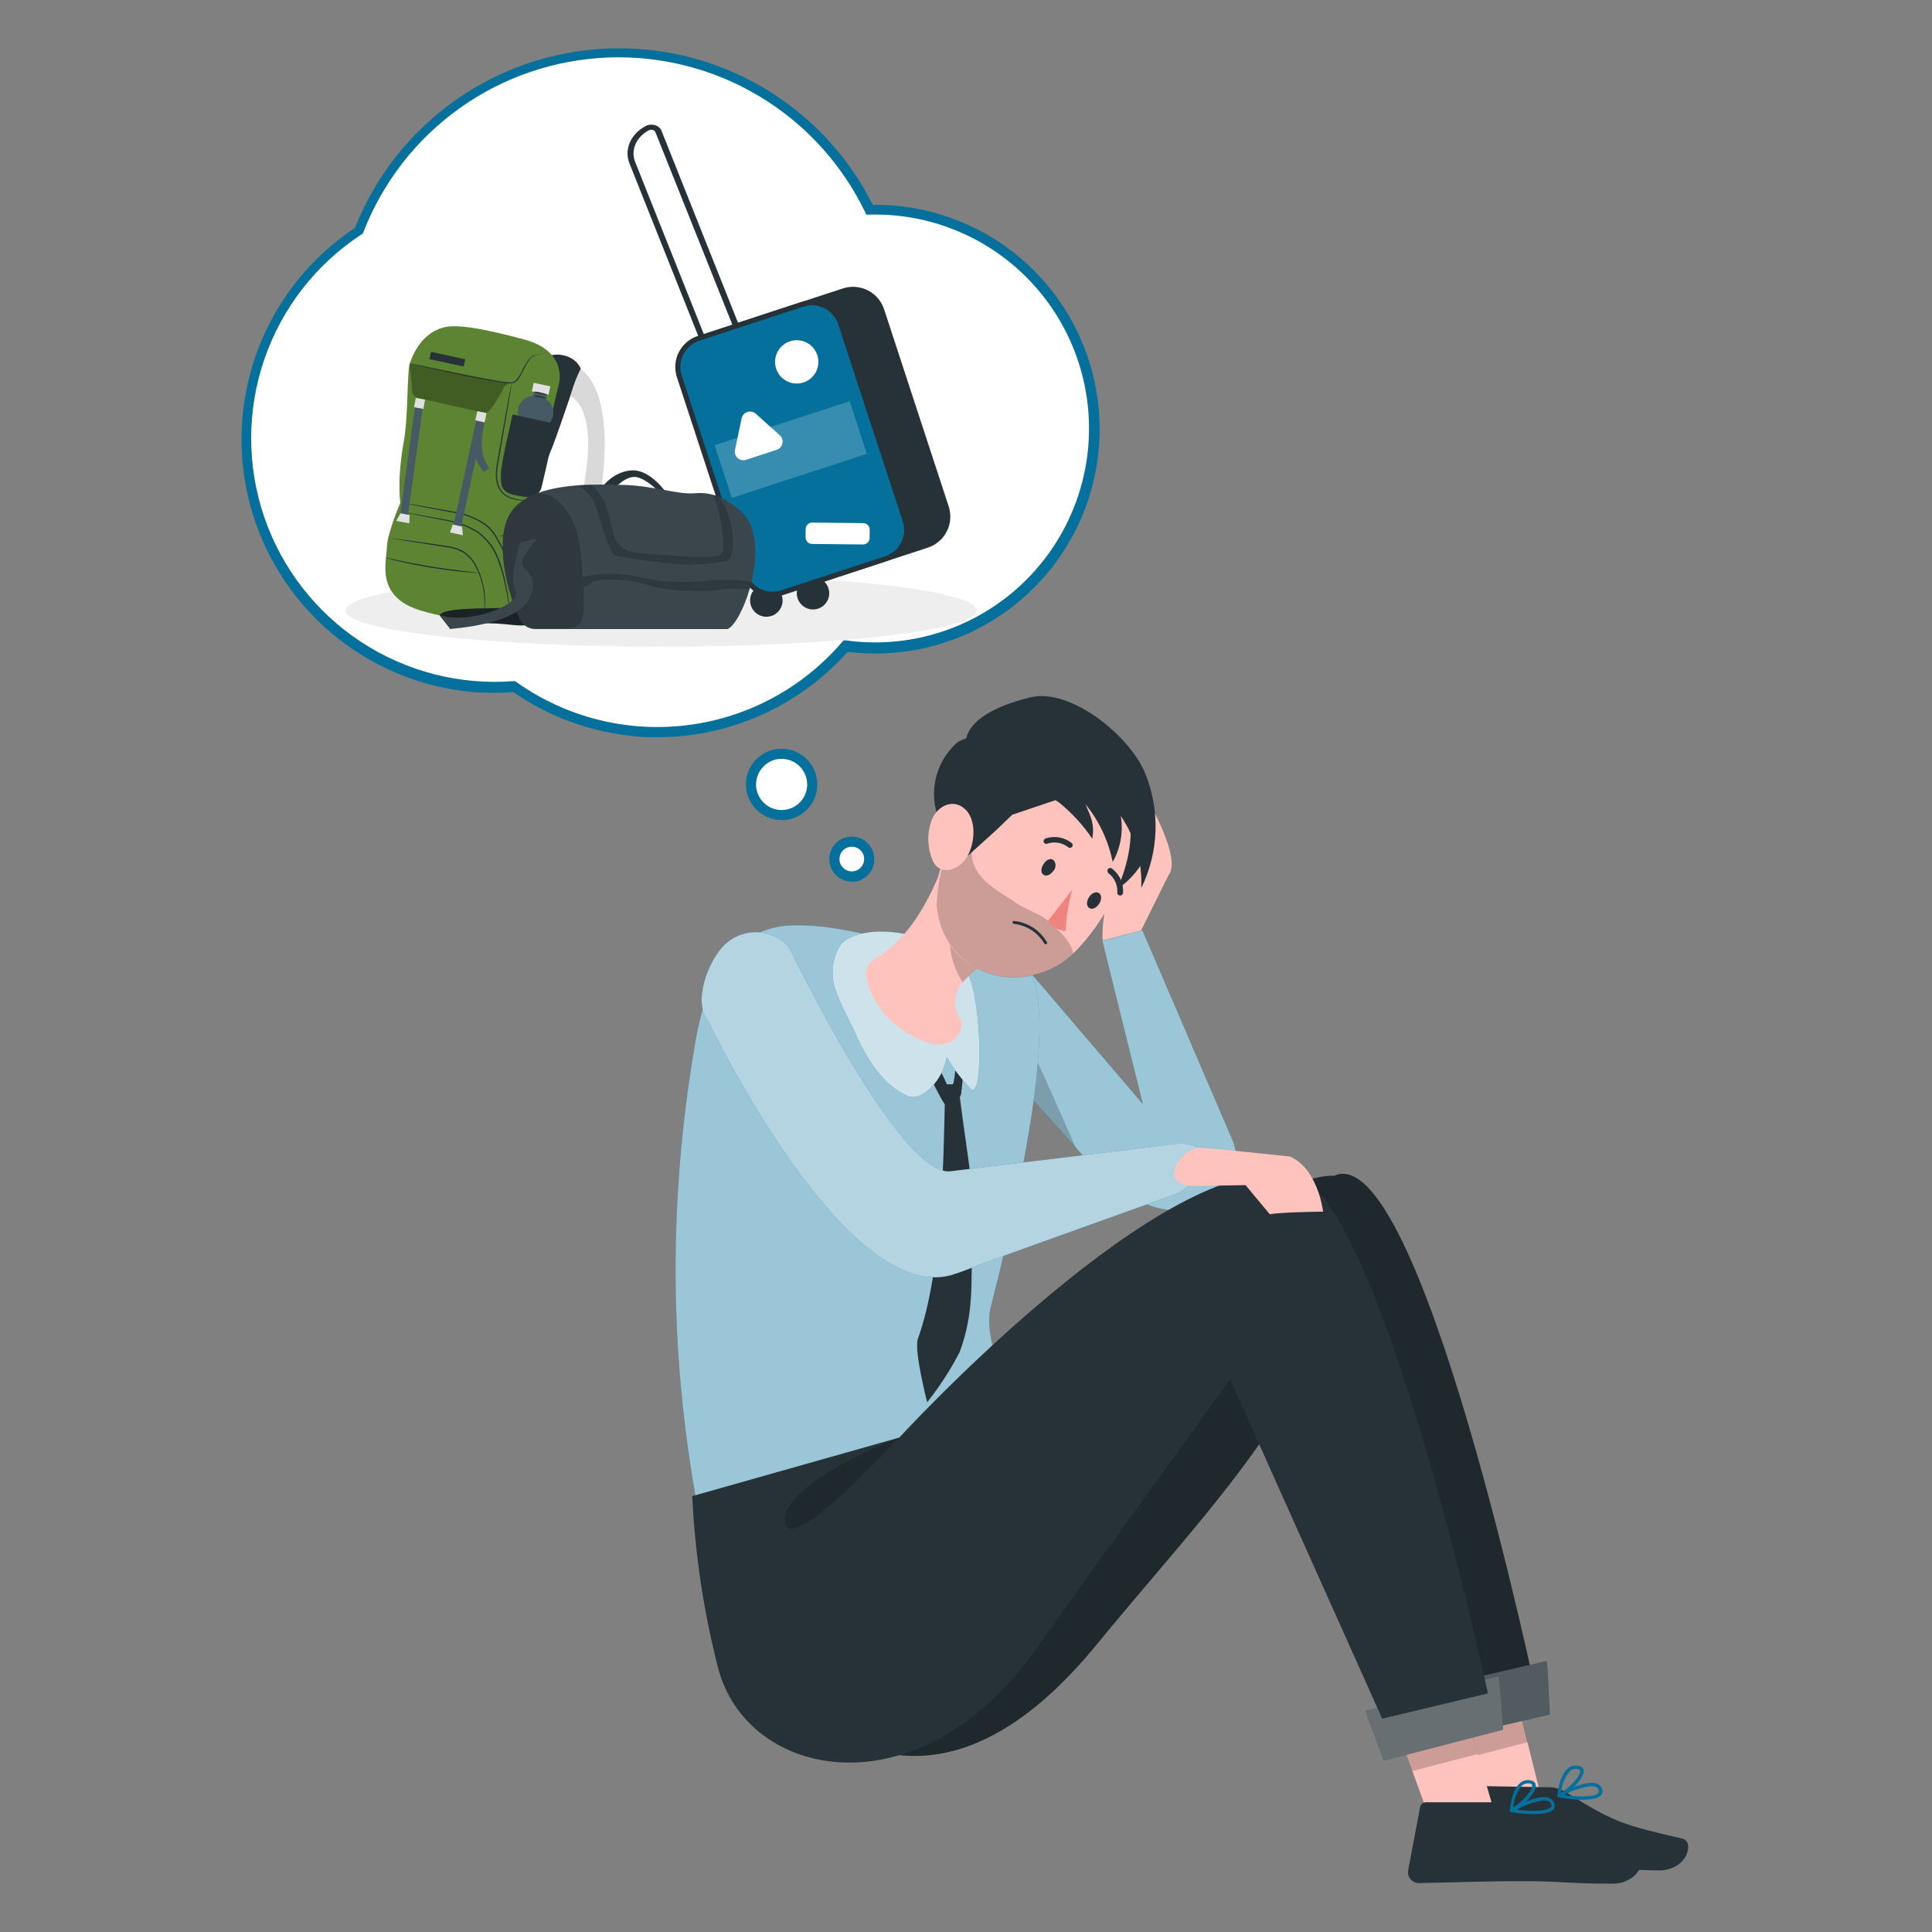 <svg width="200" height="200" viewBox="0 0 200 200" fill="none" xmlns="http://www.w3.org/2000/svg">
<rect x="0" y="0" width="200" height="200" fill="#808080" stroke="none"/>
<path d="M127.554 117.963C127.848 118.635 127.991 119.364 127.974 120.097C127.956 120.83 127.779 121.551 127.454 122.208C127.129 122.866 126.664 123.444 126.091 123.903C125.519 124.362 124.853 124.691 124.141 124.865C119 126.895 113.515 121.192 113.515 121.192L103.922 110.483C101.64 109.887 100.466 105.577 101.062 103.287C101.202 102.743 101.447 102.232 101.785 101.783C102.122 101.335 102.545 100.957 103.029 100.672C103.513 100.387 104.048 100.2 104.604 100.122C105.16 100.044 105.726 100.076 106.27 100.218L118.312 114.307L114.119 97.391L118.262 96.318L127.554 117.963Z" fill="#04709B"/>
<g opacity="0.6">
<path d="M127.554 117.963C127.848 118.635 127.991 119.364 127.974 120.097C127.956 120.83 127.779 121.551 127.454 122.208C127.129 122.866 126.664 123.444 126.091 123.903C125.519 124.362 124.853 124.691 124.141 124.865C119 126.895 113.515 121.192 113.515 121.192L103.922 110.483C101.64 109.887 100.466 105.577 101.062 103.287C101.202 102.743 101.447 102.232 101.785 101.783C102.122 101.335 102.545 100.957 103.029 100.672C103.513 100.387 104.048 100.2 104.604 100.122C105.16 100.044 105.726 100.076 106.27 100.218L118.312 114.307L114.119 97.391L118.262 96.318L127.554 117.963Z" fill="white"/>
</g>
<path d="M114.136 97.358C114.027 94.526 114.849 91.737 116.476 89.416L118.329 86.758L121.03 90.464L118.12 96.335L114.136 97.358Z" fill="#FFC3BD"/>
<path d="M117.642 88.309L116.946 85.458L119.235 83.588C119.235 83.588 122.17 88.854 121.03 90.498C118.698 93.836 117.642 88.309 117.642 88.309Z" fill="#FFC3BD"/>
<path opacity="0.2" d="M106.957 109.099C106.957 108.73 111.377 118.835 111.377 118.835L103.418 109.937L106.957 109.099Z" fill="black"/>
<path d="M104.525 99.547C104.525 99.547 112.601 95.991 102.58 135.239C101.699 138.669 104.4 142.451 103.754 146.67C101.968 158.167 83.971 167.51 75.978 167.375C71.701 167.308 75.14 163.182 73.345 163.182C73.219 158.511 66.695 138.183 72.028 107.614C73.085 101.568 75.777 96.016 81.924 95.798H82.092C86.579 95.656 90.529 97.157 94.47 97.584C97.868 97.973 101.23 98.629 104.525 99.547Z" fill="#04709B"/>
<path opacity="0.6" d="M104.525 99.547C104.525 99.547 112.601 95.991 102.58 135.239C101.699 138.669 104.4 142.451 103.754 146.67C101.968 158.167 83.971 167.51 75.978 167.375C71.701 167.308 75.14 163.182 73.345 163.182C73.219 158.511 66.695 138.183 72.028 107.614C73.085 101.568 75.777 96.016 81.924 95.798H82.092C86.579 95.656 90.529 97.157 94.47 97.584C97.868 97.973 101.23 98.629 104.525 99.547Z" fill="white"/>
<path d="M159.263 176.483L149.057 177.867L133.961 143.944C128.334 153.429 121.432 160.591 113.49 170.285C100.433 186.219 89.422 182.748 83.107 176.709C79.551 173.355 79.626 155.987 79.626 155.987L100.894 145.42C100.894 145.42 129.584 121.334 138.096 121.72C147.036 117.603 159.263 176.483 159.263 176.483Z" fill="#263238"/>
<g opacity="0.2">
<path d="M159.263 176.483L149.057 177.867L133.961 143.944C128.334 153.429 121.432 160.591 113.49 170.285C100.433 186.219 89.422 182.748 83.107 176.709C79.551 173.355 79.626 155.987 79.626 155.987L100.894 145.42C100.894 145.42 129.584 121.334 138.096 121.72C147.036 117.603 159.263 176.483 159.263 176.483Z" fill="black"/>
</g>
<path d="M156.89 175.435L156.898 175.468L159.607 186.295L153.619 188.19L151.598 182.043L150.138 177.573L150.13 177.565L156.89 175.435Z" fill="#FFC3BD"/>
<path d="M160.554 185.02L152.512 184.878C152.368 184.871 152.227 184.917 152.115 185.006C152.002 185.096 151.926 185.223 151.9 185.364L150.55 191.889C150.519 192.049 150.524 192.215 150.564 192.373C150.604 192.532 150.678 192.68 150.781 192.807C150.884 192.934 151.013 193.036 151.16 193.108C151.307 193.18 151.468 193.219 151.631 193.222C154.533 193.222 158.726 193.13 162.374 193.222C166.635 193.298 166.651 193.532 171.65 193.625C174.677 193.675 175.457 190.639 174.165 190.337C168.379 188.97 167.347 188.819 162.316 185.658C161.796 185.292 161.188 185.072 160.554 185.02Z" fill="#263238"/>
<path d="M163.615 186.312C164.563 186.312 165.477 186.211 165.771 185.792C165.85 185.681 165.893 185.547 165.893 185.41C165.893 185.273 165.85 185.14 165.771 185.029C165.644 184.822 165.443 184.671 165.209 184.609C163.976 184.257 161.426 185.674 161.326 185.733C161.294 185.75 161.268 185.778 161.253 185.811C161.238 185.845 161.234 185.882 161.242 185.918C161.248 185.953 161.265 185.986 161.291 186.011C161.316 186.037 161.349 186.054 161.384 186.06C162.119 186.208 162.866 186.292 163.615 186.312ZM164.764 184.903C164.877 184.903 164.99 184.917 165.1 184.945C165.242 184.982 165.365 185.072 165.443 185.196C165.569 185.414 165.527 185.523 165.485 185.582C165.15 186.052 163.288 186.027 161.913 185.809C162.79 185.325 163.753 185.017 164.747 184.903H164.764Z" fill="#04709B"/>
<path d="M161.393 186.06C161.415 186.068 161.438 186.068 161.46 186.06C162.341 185.674 164.077 184.115 163.926 183.276C163.926 183.083 163.749 182.84 163.271 182.781C163.1 182.759 162.926 182.772 162.76 182.819C162.595 182.867 162.44 182.948 162.307 183.058C161.385 183.813 161.217 185.792 161.217 185.876C161.211 185.906 161.215 185.937 161.227 185.965C161.239 185.994 161.259 186.018 161.284 186.035C161.316 186.056 161.355 186.065 161.393 186.06ZM163.137 183.108H163.238C163.557 183.15 163.573 183.268 163.582 183.309C163.674 183.813 162.5 185.045 161.603 185.574C161.668 184.743 161.994 183.953 162.533 183.318C162.703 183.177 162.917 183.102 163.137 183.108Z" fill="#04709B"/>
<path opacity="0.2" d="M156.889 175.443L156.898 175.468L158.164 180.341L151.598 182.043L150.138 177.573L156.889 175.443Z" fill="black"/>
<path d="M160.135 171.938C160.303 174.168 160.437 177.489 160.437 177.489L147.975 180.383L146.197 175.166L160.135 171.938Z" fill="#263238"/>
<path opacity="0.2" d="M160.135 171.938C160.303 174.168 160.437 177.489 160.437 177.489L147.975 180.383L146.197 175.166L160.135 171.938Z" fill="white"/>
<path d="M152.579 176.55L151.682 177.246L154.86 188.14L148.545 189.784L144.511 178.647L152.579 176.55Z" fill="#FFC3BD"/>
<path d="M155.665 186.572H147.623C147.478 186.569 147.336 186.619 147.224 186.711C147.112 186.803 147.036 186.932 147.011 187.075L145.769 193.616C145.741 193.777 145.749 193.942 145.791 194.1C145.833 194.257 145.909 194.404 146.014 194.529C146.118 194.654 146.249 194.755 146.396 194.825C146.544 194.895 146.705 194.932 146.868 194.933C149.77 194.891 153.954 194.732 157.602 194.74C161.871 194.74 161.888 194.983 166.886 195C169.914 195 170.652 191.947 169.402 191.645C163.599 190.371 162.559 190.228 157.485 187.15C156.944 186.792 156.314 186.592 155.665 186.572Z" fill="#263238"/>
<path d="M158.709 187.805C159.657 187.805 160.563 187.679 160.856 187.259C160.929 187.143 160.964 187.008 160.956 186.871C160.949 186.735 160.899 186.604 160.814 186.496C160.753 186.394 160.671 186.305 160.575 186.234C160.478 186.164 160.369 186.113 160.252 186.085C159.011 185.75 156.487 187.209 156.378 187.276C156.348 187.293 156.324 187.32 156.311 187.352C156.297 187.383 156.294 187.419 156.302 187.452C156.309 187.488 156.326 187.521 156.351 187.546C156.377 187.572 156.41 187.589 156.445 187.595C157.192 187.73 157.95 187.801 158.709 187.805ZM159.833 186.379C159.946 186.379 160.059 186.393 160.169 186.421C160.312 186.455 160.438 186.541 160.521 186.664C160.647 186.882 160.613 186.991 160.563 187.05C160.236 187.528 158.374 187.536 156.999 187.335C157.872 186.836 158.835 186.511 159.833 186.379Z" fill="#04709B"/>
<path d="M156.479 187.595H156.546C157.384 187.192 159.137 185.607 158.969 184.777C158.969 184.576 158.785 184.333 158.307 184.282C158.135 184.263 157.962 184.28 157.797 184.332C157.632 184.384 157.48 184.47 157.351 184.584C156.437 185.347 156.303 187.335 156.303 187.419C156.301 187.45 156.307 187.48 156.32 187.508C156.333 187.536 156.353 187.56 156.378 187.578C156.41 187.592 156.444 187.598 156.479 187.595ZM158.156 184.618H158.257C158.575 184.618 158.6 184.769 158.6 184.811C158.701 185.314 157.544 186.563 156.655 187.1C156.708 186.27 157.022 185.477 157.552 184.836C157.727 184.687 157.951 184.609 158.181 184.618H158.156Z" fill="#04709B"/>
<path opacity="0.2" d="M151.665 176.793L152.948 181.582L146.205 183.335L144.511 178.647L151.665 176.793Z" fill="black"/>
<path d="M155.153 173.514C155.388 175.737 155.598 179.058 155.598 179.058L143.236 182.27L141.333 177.104L155.153 173.514Z" fill="#263238"/>
<path opacity="0.3" d="M155.153 173.514C155.388 175.737 155.598 179.058 155.598 179.058L143.236 182.27L141.333 177.104L155.153 173.514Z" fill="white"/>
<path d="M97.808 114.173C97.665 119.884 97.573 131.474 95.023 138.585C94.588 139.793 95.98 145.16 95.98 145.16C97.264 143.549 98.388 141.816 99.334 139.986C100.911 135.793 100.45 132.438 100.659 129.788C101.112 124.027 100.282 120.865 99.359 113.586C99.133 114.013 98.177 114.474 97.808 114.173Z" fill="#263238"/>
<path d="M154.03 175.301L143.086 177.917L127.336 142.787C122.246 149.84 113.918 161.362 107.041 170.982C95.049 187.754 77.345 184.24 74.334 172.659C72.844 166.838 71.947 160.881 71.659 154.88L93.095 148.816C93.095 148.816 118.488 121.142 132.292 121.494C141.794 117.946 154.03 175.301 154.03 175.301Z" fill="#263238"/>
<path opacity="0.2" d="M93.07 148.816C93.07 148.816 81.497 161.48 81.253 157.471C81.01 153.463 93.07 148.816 93.07 148.816Z" fill="black"/>
<path d="M99.091 114.24C99.254 113.91 99.392 113.568 99.502 113.217C99.569 112.722 100.106 107.069 100.106 107.069C99.888 106.809 99.611 106.759 99.393 106.499C99.233 106.876 98.889 111.917 98.646 112.244C98.428 112.244 98.244 112.244 98.026 112.244C97.464 110.91 94.671 105.937 94.671 105.61C94.294 105.61 94.084 106.256 93.925 106.591C94.294 107.103 96.902 113.066 97.791 114.298C98.223 114.375 98.667 114.355 99.091 114.24Z" fill="#263238"/>
<path d="M86.931 97.937C86.249 99.084 86.022 100.446 86.293 101.752C86.52 103.052 87.971 105.719 88.524 106.927C89.204 108.453 90.923 112.126 93.925 113.451C95.334 114.072 97.556 112.009 98.009 109.418C98.717 110.663 99.591 111.806 100.609 112.814C101.884 113.267 101.573 102.49 99.93 100.344C96.315 95.681 88.432 95.605 86.931 97.937Z" fill="#04709B"/>
<path opacity="0.8" d="M86.931 97.937C86.249 99.084 86.022 100.446 86.293 101.752C86.52 103.052 87.971 105.719 88.524 106.927C89.204 108.453 90.923 112.126 93.925 113.451C95.334 114.072 97.556 112.009 98.009 109.418C98.717 110.663 99.591 111.806 100.609 112.814C101.884 113.267 101.573 102.49 99.93 100.344C96.315 95.681 88.432 95.605 86.931 97.937Z" fill="white"/>
<path d="M97.925 88.686L99.435 93.509L101.489 100.075C100.887 100.417 100.351 100.863 99.904 101.392C99.334 101.918 98.974 102.633 98.892 103.405C98.81 104.176 99.012 104.951 99.46 105.585C99.963 106.155 98.847 109.577 94.856 107.43C93.678 106.9 92.623 106.131 91.757 105.173C90.891 104.214 90.232 103.087 89.824 101.861C89.505 100.511 89.547 99.874 90.813 99.102C94.436 96.905 96.6 92.418 97.925 88.686Z" fill="#FFC3BD"/>
<path opacity="0.2" d="M101.011 98.465L99.904 93.886L99.661 94.171C99.325 94.603 99.022 95.06 98.755 95.538C97.858 97.174 98.512 100.058 99.67 101.677L99.938 101.392C100.366 100.899 100.86 100.467 101.406 100.109H101.515L101.011 98.465Z" fill="black"/>
<path d="M108.425 92.402C113.188 88.762 113.952 85.785 117.549 84.342C119.092 84.342 120.208 87.798 116.82 91.102C113.432 94.406 108.425 92.402 108.425 92.402Z" fill="#263238"/>
<path d="M111.26 98.54C110.698 99.107 110.06 99.592 109.364 99.983C104.802 102.591 98.521 100.754 97.162 95.136C97.064 94.71 96.988 94.278 96.936 93.844C96.55 90.204 98.386 87.244 101.02 82.355C101.684 81.072 102.661 79.977 103.86 79.171C105.06 78.366 106.443 77.876 107.882 77.747C109.321 77.619 110.769 77.855 112.092 78.435C113.416 79.014 114.572 79.918 115.453 81.063C119.378 86.238 115.31 94.49 111.26 98.54Z" fill="#FFC3BD"/>
<path opacity="0.2" d="M111.075 98.75C105.54 103.547 98.554 100.754 97.196 95.136C97.097 94.709 97.022 94.278 96.969 93.844C96.969 93.701 96.969 93.567 96.969 93.425C97.129 91.395 97.397 89.282 98.537 87.554C98.782 87.552 99.027 87.527 99.267 87.479C99.401 87.429 100.617 87.521 100.609 87.672C100.315 90.808 102.949 91.94 105.398 93.609C106.161 94.129 107.31 94.448 108.475 95.287C108.475 95.345 111.075 97.358 111.075 98.75Z" fill="black"/>
<path d="M98.009 87.001L100.156 88.619L103.108 85.953L104.785 84.342L111.176 82.187C111.176 82.187 105.532 77.155 103.695 75.981C103.058 75.562 99.779 76.283 99.049 76.904C98.066 77.785 97.348 78.922 96.976 80.189C96.604 81.456 96.593 82.801 96.944 84.074C97.198 85.084 97.555 86.064 98.009 87.001Z" fill="#263238"/>
<path d="M96.382 85.072C95.948 86.388 96.011 87.817 96.558 89.089C97.288 90.716 99.284 90.154 100.156 88.619C100.928 87.252 101.12 84.846 99.871 83.73C98.621 82.615 96.927 83.437 96.382 85.072Z" fill="#FFC3BD"/>
<path d="M108.031 89.441C107.737 89.861 107.721 90.372 108.031 90.565C108.341 90.758 108.727 90.565 109.046 90.162C109.189 90.007 109.269 89.804 109.269 89.592C109.269 89.381 109.189 89.177 109.046 89.022C108.761 88.821 108.316 88.972 108.031 89.441Z" fill="#263238"/>
<path d="M112.752 92.855C112.459 93.282 112.442 93.794 112.752 93.995C113.063 94.196 113.482 93.995 113.767 93.584C114.052 93.173 114.069 92.653 113.767 92.452C113.465 92.251 113.029 92.435 112.752 92.855Z" fill="#263238"/>
<path d="M111.016 92.075C110.597 93.472 110.363 94.918 110.32 96.377C109.955 96.353 109.6 96.249 109.281 96.07C108.961 95.892 108.686 95.644 108.475 95.345L111.016 92.075Z" fill="#ED847E"/>
<path d="M108.022 97.014C107.655 96.542 107.196 96.15 106.673 95.862C106.149 95.573 105.573 95.395 104.978 95.337C104.958 95.335 104.937 95.336 104.918 95.343C104.899 95.349 104.881 95.359 104.866 95.372C104.851 95.386 104.839 95.402 104.831 95.421C104.823 95.439 104.818 95.459 104.819 95.479C104.818 95.519 104.833 95.557 104.859 95.587C104.886 95.616 104.922 95.635 104.961 95.639C105.607 95.71 106.227 95.931 106.773 96.283C107.318 96.635 107.775 97.109 108.106 97.668C108.126 97.704 108.158 97.731 108.197 97.744C108.236 97.756 108.279 97.753 108.316 97.735C108.334 97.727 108.351 97.716 108.364 97.701C108.378 97.686 108.388 97.669 108.394 97.65C108.4 97.631 108.403 97.611 108.401 97.591C108.399 97.571 108.393 97.552 108.383 97.534C108.265 97.358 108.148 97.174 108.022 97.014Z" fill="#263238"/>
<path d="M108.123 87.294C108.086 87.259 108.057 87.216 108.039 87.169C108.018 87.091 108.028 87.008 108.068 86.937C108.107 86.867 108.172 86.815 108.249 86.791C108.7 86.642 109.181 86.607 109.65 86.689C110.118 86.771 110.558 86.968 110.932 87.261C110.964 87.284 110.991 87.315 111.01 87.349C111.03 87.384 111.042 87.422 111.046 87.461C111.05 87.501 111.046 87.54 111.033 87.578C111.021 87.616 111.001 87.651 110.974 87.68C110.946 87.708 110.913 87.731 110.876 87.746C110.84 87.761 110.8 87.769 110.761 87.769C110.721 87.769 110.681 87.761 110.645 87.746C110.608 87.731 110.575 87.708 110.547 87.68C110.249 87.456 109.901 87.307 109.533 87.246C109.165 87.184 108.788 87.213 108.433 87.328C108.384 87.353 108.328 87.363 108.273 87.357C108.218 87.351 108.166 87.329 108.123 87.294Z" fill="#263238"/>
<path d="M114.648 90.112C114.648 90.059 114.662 90.007 114.69 89.961C114.715 89.93 114.746 89.904 114.781 89.885C114.816 89.867 114.855 89.855 114.895 89.851C114.934 89.847 114.975 89.851 115.013 89.863C115.051 89.874 115.087 89.894 115.117 89.919C115.497 90.205 115.8 90.581 115.999 91.013C116.198 91.445 116.287 91.919 116.258 92.393C116.259 92.436 116.252 92.479 116.235 92.519C116.219 92.559 116.194 92.595 116.163 92.624C116.132 92.654 116.094 92.676 116.053 92.69C116.013 92.704 115.969 92.709 115.926 92.705C115.884 92.701 115.842 92.687 115.805 92.666C115.768 92.644 115.735 92.615 115.71 92.58C115.685 92.545 115.668 92.505 115.66 92.462C115.652 92.42 115.652 92.376 115.662 92.335C115.679 91.96 115.604 91.586 115.443 91.247C115.282 90.908 115.041 90.613 114.74 90.389C114.703 90.354 114.675 90.31 114.659 90.262C114.643 90.214 114.639 90.162 114.648 90.112Z" fill="#263238"/>
<path d="M100.106 77.709C101.716 79.847 107.519 81.525 109.675 83.11C110.98 84.175 112.124 85.423 113.071 86.816C113.331 85.357 112.945 84.594 112.358 83.235C113.773 84.975 114.743 87.033 115.184 89.232C116.001 87.787 116.297 86.105 116.023 84.468C117.516 86.659 118.26 89.275 118.145 91.924C119.059 90.059 119.563 88.019 119.62 85.943C119.678 83.867 119.289 81.802 118.48 79.889C116.803 76.032 110.74 71.176 106.647 72.191C98.437 74.228 100.106 77.709 100.106 77.709Z" fill="#263238"/>
<path d="M98.378 132.027C87.275 134.912 73.337 105.744 73.337 105.744C71.659 103.824 73.286 99.287 75.207 97.626C75.663 97.23 76.193 96.927 76.766 96.735C77.339 96.544 77.945 96.467 78.548 96.51C79.151 96.553 79.739 96.715 80.28 96.985C80.82 97.256 81.302 97.63 81.698 98.088C81.698 98.088 93.011 121.67 98.328 121.259L120.535 118.567C126.95 117.41 124.2 122.433 121.91 123.532L101.38 130.903C100.404 131.34 99.401 131.715 98.378 132.027Z" fill="#04709B"/>
<path opacity="0.7" d="M98.378 132.027C87.275 134.912 73.337 105.744 73.337 105.744C71.659 103.824 73.286 99.287 75.207 97.626C75.663 97.23 76.193 96.927 76.766 96.735C77.339 96.544 77.945 96.467 78.548 96.51C79.151 96.553 79.739 96.715 80.28 96.985C80.82 97.256 81.302 97.63 81.698 98.088C81.698 98.088 93.011 121.67 98.328 121.259L120.535 118.567C126.95 117.41 124.2 122.433 121.91 123.532L101.38 130.903C100.404 131.34 99.401 131.715 98.378 132.027Z" fill="white"/>
<path d="M136.964 125.427C136.964 125.427 132.351 125.486 131.454 125.704L128.938 122.685L123.428 122.777C123.064 122.793 122.702 122.716 122.376 122.553C122.051 122.39 121.772 122.147 121.566 121.846C121.34 120.815 122.355 119.33 123.889 118.827C124.225 118.718 133.551 119.724 133.551 119.724C136.477 121.041 136.964 125.427 136.964 125.427Z" fill="#FFC3BD"/>
<path d="M77.765 80.842C77.698 81.463 77.817 82.09 78.106 82.644C78.395 83.198 78.842 83.654 79.391 83.954C79.939 84.254 80.564 84.385 81.186 84.33C81.809 84.275 82.401 84.036 82.888 83.645C83.375 83.253 83.735 82.726 83.923 82.13C84.111 81.534 84.117 80.896 83.942 80.296C83.767 79.696 83.418 79.161 82.94 78.76C82.461 78.358 81.874 78.107 81.253 78.039C80.84 77.994 80.422 78.03 80.023 78.147C79.624 78.263 79.252 78.457 78.928 78.717C78.604 78.978 78.335 79.299 78.135 79.664C77.936 80.028 77.81 80.428 77.765 80.842Z" fill="white"/>
<path d="M80.915 84.877H80.505C79.532 84.766 78.644 84.275 78.032 83.511C77.42 82.747 77.135 81.773 77.238 80.799C77.29 80.317 77.437 79.85 77.67 79.425C77.903 79 78.219 78.626 78.598 78.323C79.361 77.714 80.334 77.43 81.305 77.533C82.246 77.634 83.113 78.092 83.726 78.812C84.34 79.532 84.654 80.461 84.604 81.406C84.554 82.351 84.144 83.24 83.458 83.892C82.772 84.544 81.862 84.907 80.915 84.909V84.877ZM80.915 78.555C80.317 78.552 79.736 78.757 79.272 79.135C78.861 79.46 78.556 79.9 78.396 80.399C78.235 80.898 78.227 81.434 78.371 81.938C78.516 82.442 78.807 82.891 79.208 83.229C79.608 83.567 80.1 83.779 80.621 83.837C81.142 83.894 81.669 83.796 82.134 83.554C82.599 83.312 82.981 82.938 83.233 82.478C83.485 82.018 83.594 81.494 83.547 80.972C83.501 80.45 83.3 79.953 82.97 79.546C82.757 79.275 82.491 79.049 82.189 78.883C81.886 78.716 81.554 78.612 81.21 78.576L80.915 78.555Z" fill="#04709B"/>
<path d="M86.363 88.723C86.321 89.079 86.386 89.441 86.55 89.76C86.714 90.08 86.969 90.344 87.283 90.518C87.597 90.693 87.956 90.77 88.314 90.74C88.672 90.71 89.013 90.574 89.294 90.35C89.575 90.125 89.782 89.823 89.891 89.48C89.999 89.138 90.003 88.771 89.902 88.426C89.802 88.081 89.601 87.774 89.325 87.543C89.049 87.313 88.712 87.17 88.354 87.132C87.88 87.081 87.404 87.22 87.032 87.518C86.659 87.816 86.418 88.249 86.363 88.723Z" fill="white"/>
<path d="M88.186 91.251H87.922C87.619 91.219 87.325 91.127 87.057 90.981C86.789 90.834 86.553 90.636 86.363 90.398C85.974 89.915 85.792 89.297 85.857 88.681C85.924 88.066 86.233 87.503 86.715 87.116C87.197 86.728 87.813 86.548 88.428 86.615C89.043 86.683 89.606 86.991 89.993 87.473C90.38 87.955 90.56 88.572 90.493 89.186C90.443 89.763 90.178 90.3 89.75 90.69C89.323 91.08 88.764 91.296 88.186 91.293V91.251ZM86.911 88.786C86.889 88.953 86.902 89.122 86.949 89.284C86.996 89.445 87.076 89.595 87.185 89.724C87.288 89.856 87.417 89.966 87.564 90.047C87.71 90.129 87.872 90.18 88.038 90.199C88.205 90.218 88.374 90.203 88.535 90.156C88.696 90.108 88.846 90.03 88.976 89.924C89.174 89.767 89.32 89.554 89.397 89.314C89.474 89.073 89.478 88.815 89.408 88.573C89.338 88.33 89.197 88.113 89.004 87.951C88.811 87.788 88.574 87.686 88.323 87.659C87.986 87.623 87.649 87.721 87.385 87.932C87.121 88.143 86.95 88.45 86.911 88.786Z" fill="#04709B"/>
<path d="M37.148 23.904C39.188 18.669 42.71 14.143 47.284 10.88C51.858 7.618 57.285 5.761 62.899 5.537C68.513 5.313 74.07 6.733 78.889 9.621C83.708 12.509 87.58 16.741 90.029 21.797C90.88 21.774 91.731 21.799 92.579 21.871C95.584 22.078 98.518 22.881 101.209 24.235C103.9 25.589 106.295 27.465 108.253 29.754C110.211 32.044 111.693 34.7 112.612 37.569C113.532 40.437 113.871 43.461 113.609 46.462C113.347 49.462 112.49 52.381 111.088 55.047C109.685 57.713 107.765 60.073 105.441 61.989C103.116 63.905 100.433 65.338 97.548 66.205C94.663 67.072 91.634 67.356 88.638 67.039L87.532 66.913C83.36 71.745 77.539 74.853 71.203 75.632C64.866 76.411 58.466 74.806 53.247 71.127C51.845 71.246 50.435 71.246 49.033 71.127C43.702 70.66 38.65 68.542 34.579 65.07C30.508 61.597 27.62 56.942 26.317 51.752C25.014 46.562 25.361 41.095 27.31 36.112C29.259 31.128 32.712 26.876 37.19 23.946L37.148 23.904Z" fill="white"/>
<path d="M68.438 66.941C86.477 66.941 101.101 65.266 101.101 63.201C101.101 61.136 86.477 59.462 68.438 59.462C50.398 59.462 35.774 61.136 35.774 63.201C35.774 65.266 50.398 66.941 68.438 66.941Z" fill="#EEEEEE"/>
<path d="M55.859 37.495C56.157 37.176 56.532 36.941 56.949 36.812C57.366 36.684 57.809 36.667 58.235 36.763C59.766 37.052 60.123 38.188 60.123 38.188C59.745 38.95 59.431 39.742 59.186 40.557C59.133 40.715 59.078 40.88 59.02 41.051C58.431 42.801 57.627 45.116 57.205 46.208C56.389 48.321 54.88 51.442 54.88 51.442L55.859 37.495Z" fill="#263238"/>
<path d="M59.186 40.557C59.431 39.742 59.745 38.95 60.123 38.188C64.403 41.595 62.174 53.09 60.524 58.412C59.949 58.475 58.722 58.434 58.416 57.769C58.035 56.938 59.246 57.697 60.553 49.62C61.665 42.746 59.621 41.181 59.02 41.051C59.078 40.88 59.133 40.715 59.186 40.557Z" fill="#D9D9D9"/>
<path d="M55.667 56.672C55.667 56.672 59.136 57.348 60.301 58.163C61.466 58.978 60.029 62.734 59.248 63.032C58.466 63.331 52.692 61.968 52.692 61.968C52.692 61.968 52.449 59.209 52.591 59.117C52.733 59.026 55.667 56.672 55.667 56.672Z" fill="#5D8433"/>
<path d="M57.88 39.632C57.88 39.632 58.733 36.363 54.331 35.164C49.929 33.966 47.204 33.525 45.856 33.911C43.423 34.609 42.63 37.062 42.429 37.6C42.127 38.406 42.27 43.098 41.811 45.642C41.065 49.765 41.443 52.035 41.443 52.035C41.443 52.035 40.06 55.26 40.047 56.686C40.033 58.112 38.807 61.73 43.477 63.178C48.147 64.626 51.112 63.945 52.472 63.07C53.833 62.196 55.375 61.573 56.501 60.197C57.275 59.248 57.97 57.962 55.94 55.324C53.91 52.685 55.771 48.66 56.322 46.288C56.872 43.916 57.88 39.632 57.88 39.632Z" fill="#5D8433"/>
<g opacity="0.3">
<path d="M52.268 39.953C52.268 39.953 50.836 42.717 50.328 42.721C49.872 42.718 45.197 41.638 43.256 41.192C43.103 41.157 42.965 41.075 42.862 40.958C42.759 40.84 42.695 40.692 42.681 40.536C42.599 39.685 42.474 38.128 42.444 38.081L42.418 37.6C42.418 37.6 51.4 39.447 52.365 39.589L52.809 39.624L52.268 39.953Z" fill="black"/>
</g>
<path d="M56.829 36.459C56.779 36.479 56.726 36.494 56.673 36.505L56.218 36.608C55.853 36.736 55.144 36.663 54.756 37.312C54.536 37.636 54.343 37.977 54.177 38.332C54.083 38.521 53.982 38.717 53.87 38.919C53.755 39.129 53.609 39.32 53.436 39.486C53.34 39.58 53.22 39.646 53.09 39.677C52.962 39.691 52.833 39.694 52.706 39.684C52.444 39.665 52.185 39.635 51.927 39.601C51.41 39.531 50.88 39.441 50.336 39.342C48.162 38.941 46.214 38.506 44.804 38.185C44.096 38.032 43.54 37.888 43.136 37.79L42.686 37.674C42.632 37.663 42.58 37.645 42.53 37.622C42.584 37.629 42.638 37.641 42.69 37.656L43.144 37.755L44.819 38.117C46.232 38.422 48.183 38.844 50.354 39.234C50.896 39.333 51.426 39.423 51.939 39.494C52.197 39.531 52.456 39.561 52.696 39.578C52.814 39.587 52.933 39.586 53.05 39.575C53.162 39.554 53.265 39.502 53.349 39.425C53.648 39.096 53.891 38.721 54.069 38.314C54.242 37.956 54.444 37.613 54.673 37.289C54.727 37.213 54.791 37.15 54.848 37.082C54.905 37.015 54.977 36.964 55.042 36.912C55.171 36.822 55.319 36.764 55.475 36.74L56.201 36.602L56.658 36.523C56.712 36.493 56.769 36.471 56.829 36.459Z" fill="#263238"/>
<path d="M53.295 62.581C53.279 62.521 53.27 62.46 53.268 62.398C53.252 62.264 53.234 62.09 53.209 61.872C53.154 61.417 53.068 60.758 52.901 59.946C52.818 59.543 52.71 59.108 52.585 58.64C52.465 58.144 52.31 57.657 52.12 57.182C51.888 56.667 51.624 56.167 51.331 55.684C51.047 55.152 50.649 54.69 50.166 54.33C49.914 54.155 49.649 54 49.373 53.866C49.103 53.728 48.83 53.603 48.558 53.496C48.291 53.391 48.017 53.303 47.739 53.234C47.465 53.175 47.188 53.128 46.923 53.076L44.085 52.54L42.174 52.166L41.667 52.056C41.605 52.05 41.545 52.037 41.486 52.017C41.548 52.018 41.61 52.025 41.67 52.039L42.184 52.118L44.102 52.45L46.946 52.959C47.199 53.014 47.486 53.052 47.77 53.116C48.055 53.183 48.335 53.271 48.608 53.379C48.884 53.487 49.163 53.614 49.435 53.752C49.718 53.888 49.989 54.046 50.247 54.225C50.745 54.598 51.155 55.075 51.447 55.624C51.742 56.113 52.005 56.621 52.234 57.144C52.424 57.625 52.578 58.12 52.695 58.624C52.817 59.092 52.916 59.533 52.995 59.938C53.12 60.576 53.209 61.22 53.263 61.868C53.283 62.098 53.292 62.275 53.296 62.406C53.3 62.465 53.3 62.523 53.295 62.581Z" fill="#263238"/>
<path d="M54.879 51.803C54.831 51.816 54.78 51.821 54.73 51.819C54.633 51.822 54.487 51.825 54.302 51.822C53.771 51.827 53.243 51.737 52.744 51.557C52.397 51.42 52.093 51.195 51.86 50.903C51.604 50.56 51.437 50.159 51.374 49.736C51.226 48.838 51.469 47.873 51.633 46.87C51.991 44.881 52.316 43.084 52.552 41.757C52.674 41.119 52.775 40.594 52.847 40.211C52.883 40.041 52.913 39.904 52.937 39.792C52.941 39.743 52.952 39.694 52.968 39.648C52.97 39.698 52.966 39.748 52.955 39.796C52.931 39.905 52.918 40.054 52.895 40.219C52.83 40.606 52.746 41.132 52.642 41.774C52.413 43.1 52.104 44.9 51.76 46.895C51.597 47.893 51.356 48.848 51.495 49.706C51.55 50.111 51.705 50.496 51.946 50.826C52.163 51.107 52.45 51.325 52.778 51.461C53.267 51.648 53.784 51.75 54.307 51.762L54.732 51.782C54.782 51.785 54.831 51.792 54.879 51.803Z" fill="#263238"/>
<path d="M52.726 62.918C52.708 62.862 52.695 62.804 52.689 62.745L52.603 62.243C52.528 61.807 52.417 61.178 52.246 60.408C52.062 59.504 51.796 58.62 51.45 57.765C51.029 56.72 50.328 55.811 49.423 55.139C48.465 54.542 47.403 54.132 46.292 53.931L43.568 53.397L41.734 53.025L41.226 52.915C41.168 52.909 41.11 52.897 41.054 52.877C41.114 52.882 41.174 52.893 41.233 52.911L41.745 52.995L43.587 53.324L46.319 53.83C47.451 54.025 48.534 54.435 49.511 55.038C50.441 55.723 51.159 56.655 51.585 57.728C51.93 58.592 52.19 59.487 52.362 60.401C52.521 61.176 52.617 61.811 52.677 62.248C52.706 62.467 52.725 62.639 52.738 62.753C52.739 62.808 52.735 62.863 52.726 62.918Z" fill="#263238"/>
<path d="M50.161 43.726C50.161 43.726 49.471 46.254 50.258 47.811L50.639 48.507L50.08 48.84C50.08 48.84 49.263 47.893 49.187 47.016C49.111 46.139 49.532 43.59 49.532 43.59L50.161 43.726Z" fill="#455A64"/>
<path d="M50.1 43.593L49.313 43.423L46.861 54.765L47.647 54.935L50.1 43.593Z" fill="#455A64"/>
<path d="M50.368 42.77L49.411 42.563L49.205 43.519L50.161 43.726L50.368 42.77Z" fill="#E0E0E0"/>
<path d="M46.573 55.112C46.603 55.081 46.873 54.303 46.87 54.313C46.868 54.323 47.834 54.487 47.827 54.52C47.82 54.553 47.923 55.404 47.923 55.404L46.573 55.112Z" fill="#E0E0E0"/>
<path d="M41.393 53.567L42.185 53.712L43.76 42.204L42.97 42.06L41.393 53.567Z" fill="#455A64"/>
<path d="M42.864 42.158L43.827 42.333L44.002 41.37L43.039 41.195L42.864 42.158Z" fill="#E0E0E0"/>
<path d="M42.377 54.173C42.36 54.132 42.41 53.309 42.41 53.322C42.41 53.336 41.451 53.115 41.447 53.146C41.443 53.177 41.013 53.923 41.013 53.923L42.377 54.173Z" fill="#E0E0E0"/>
<path d="M50.039 63.978C50.039 63.978 50.066 63.767 50.109 63.385C50.164 62.848 50.17 62.307 50.126 61.769C50.06 60.972 49.88 60.189 49.591 59.443C49.425 59.003 49.209 58.583 48.948 58.191C48.671 57.775 48.306 57.424 47.879 57.164C47.437 56.923 46.956 56.761 46.458 56.684C45.975 56.598 45.501 56.532 45.053 56.462L42.669 56.09L41.063 55.828L40.629 55.75C40.577 55.743 40.526 55.732 40.476 55.717C40.528 55.714 40.58 55.716 40.632 55.724L41.071 55.779L42.684 55.998L45.072 56.341C45.522 56.409 45.992 56.471 46.481 56.556C46.995 56.632 47.491 56.799 47.947 57.048C48.386 57.322 48.76 57.69 49.042 58.124C49.308 58.524 49.526 58.954 49.692 59.404C49.981 60.163 50.154 60.96 50.206 61.77C50.242 62.314 50.221 62.859 50.146 63.399C50.105 63.589 50.089 63.737 50.052 63.833C50.054 63.882 50.049 63.931 50.039 63.978Z" fill="#263238"/>
<path d="M48.162 37.188L44.622 36.422L44.459 37.178L47.998 37.944L48.162 37.188Z" fill="#263238"/>
<path d="M55.978 41.106L55.603 41.025C55.39 40.979 55.171 40.975 54.957 41.014C54.742 41.052 54.538 41.133 54.355 41.251C54.172 41.369 54.014 41.521 53.891 41.7C53.767 41.879 53.68 42.081 53.634 42.294C53.588 42.506 53.584 42.726 53.623 42.94C53.662 43.154 53.743 43.358 53.861 43.54C53.979 43.723 54.132 43.88 54.311 44.004C54.489 44.127 54.691 44.215 54.903 44.26L55.279 44.341C55.708 44.434 56.156 44.353 56.525 44.115C56.894 43.878 57.154 43.504 57.247 43.075C57.34 42.646 57.259 42.197 57.021 41.828C56.783 41.459 56.408 41.199 55.978 41.106Z" fill="#455A64"/>
<path d="M53.061 42.903C53.064 43.039 51.837 47.924 51.849 49.222C51.857 50.082 51.812 50.88 53.134 51.214C53.623 51.333 54.119 51.417 54.62 51.466C54.942 51.499 55.266 51.414 55.53 51.227C55.795 51.04 55.983 50.764 56.059 50.449C56.505 48.585 57.37 44.876 57.456 43.864L53.061 42.903Z" fill="#263238"/>
<path d="M56.66 40.457L55.377 40.179L55.164 41.161L56.448 41.439L56.66 40.457Z" fill="#455A64"/>
<path d="M56.97 39.998L55.247 39.625L55.056 40.506L56.779 40.878L56.97 39.998Z" fill="#E0E0E0"/>
<path d="M56.585 41.237C56.585 41.237 56.585 41.237 56.603 41.228L56.596 41.256C56.351 41.248 56.108 41.213 55.87 41.152C55.62 41.121 55.377 41.045 55.154 40.928C55.405 40.915 55.657 40.946 55.899 41.02C56.141 41.061 56.377 41.131 56.603 41.228L56.596 41.256C56.596 41.256 56.584 41.242 56.585 41.237Z" fill="#263238"/>
<path d="M56.667 40.857C56.667 40.857 56.667 40.857 56.685 40.845L56.679 40.873C56.434 40.867 56.19 40.833 55.952 40.771C55.702 40.739 55.46 40.663 55.236 40.547C55.488 40.532 55.74 40.564 55.981 40.639C56.222 40.682 56.459 40.751 56.685 40.845L56.679 40.873C56.679 40.873 56.666 40.862 56.667 40.857Z" fill="#263238"/>
<path d="M49.55 59.302C49.422 59.313 49.292 59.311 49.164 59.295C48.916 59.284 48.556 59.257 48.118 59.218C47.234 59.141 46.012 58.996 44.673 58.778C43.333 58.56 42.119 58.306 41.266 58.1C40.832 58.006 40.487 57.907 40.246 57.84C40.12 57.812 39.997 57.774 39.878 57.725C40.006 57.734 40.133 57.755 40.257 57.789L41.287 58.012C42.153 58.199 43.358 58.433 44.695 58.65C46.032 58.868 47.246 59.026 48.127 59.127L49.164 59.245C49.294 59.253 49.423 59.272 49.55 59.302Z" fill="#263238"/>
<g opacity="0.3">
<path d="M51.506 55.539C52.673 55.177 53.998 54.821 55.163 54.47C54.96 54.643 54.748 54.804 54.527 54.954C53.634 55.458 52.598 55.649 51.584 55.495" fill="black"/>
</g>
<path d="M58.124 62.938C58.103 62.933 58.293 62.695 58.53 62.287C59.172 61.229 59.498 60.009 59.468 58.772C59.456 58.299 59.408 58.007 59.43 58.004C59.46 58.067 59.479 58.135 59.487 58.205C59.526 58.39 59.551 58.579 59.562 58.768C59.648 60.032 59.313 61.288 58.609 62.341C58.504 62.502 58.388 62.654 58.26 62.797C58.198 62.887 58.131 62.939 58.124 62.938Z" fill="#263238"/>
<path d="M53.74 62.317C53.799 62.243 53.869 62.178 53.946 62.125C54.085 62.011 54.294 61.857 54.558 61.678C54.823 61.499 55.143 61.295 55.47 61.036C55.825 60.755 56.139 60.426 56.404 60.059C56.675 59.697 56.886 59.294 57.031 58.866C57.14 58.515 57.174 58.145 57.13 57.78C57.087 57.442 56.996 57.111 56.862 56.798C56.862 56.798 56.93 56.874 57.009 57.037C57.118 57.268 57.191 57.515 57.225 57.769C57.285 58.148 57.259 58.535 57.15 58.903C57.009 59.346 56.794 59.763 56.514 60.136C56.242 60.513 55.916 60.848 55.547 61.132C55.208 61.388 54.881 61.586 54.615 61.757C54.35 61.928 54.129 62.066 53.982 62.167C53.907 62.225 53.826 62.276 53.74 62.317Z" fill="#263238"/>
<path d="M87.335 30.105L76.57 33.632C74.932 34.169 74.039 35.931 74.575 37.569L81.262 57.979C81.799 59.617 83.562 60.51 85.2 59.973L95.966 56.446C97.604 55.91 98.496 54.147 97.96 52.509L91.273 32.099C90.736 30.461 88.974 29.568 87.335 30.105Z" fill="#263238"/>
<path d="M84.235 60.384C83.523 60.384 82.829 60.159 82.252 59.742C81.674 59.325 81.243 58.737 81.018 58.062L74.331 37.654C74.193 37.231 74.138 36.786 74.172 36.343C74.205 35.901 74.326 35.469 74.526 35.072C74.727 34.676 75.003 34.323 75.34 34.034C75.677 33.744 76.068 33.524 76.49 33.386L87.254 29.859C87.677 29.72 88.122 29.666 88.565 29.7C89.008 29.734 89.44 29.854 89.836 30.055C90.233 30.256 90.586 30.533 90.875 30.87C91.164 31.207 91.384 31.598 91.522 32.02L98.209 52.428C98.347 52.85 98.401 53.296 98.367 53.738C98.333 54.181 98.213 54.613 98.012 55.009C97.811 55.405 97.534 55.758 97.197 56.047C96.86 56.336 96.47 56.556 96.048 56.694L85.283 60.221C84.945 60.331 84.591 60.386 84.235 60.384ZM88.305 30.215C88.004 30.216 87.705 30.265 87.418 30.358L76.654 33.875C75.934 34.112 75.338 34.626 74.997 35.303C74.655 35.98 74.597 36.764 74.833 37.484L81.52 57.895C81.757 58.615 82.271 59.211 82.948 59.553C83.625 59.894 84.409 59.953 85.13 59.716L95.9 56.194C96.619 55.957 97.215 55.443 97.557 54.766C97.898 54.089 97.957 53.305 97.72 52.585L91.033 32.176C90.796 31.456 90.283 30.859 89.606 30.517C89.202 30.313 88.757 30.206 88.305 30.205V30.215Z" fill="#263238"/>
<path d="M72.843 35.613C72.776 35.613 72.711 35.596 72.657 35.563C72.603 35.531 72.563 35.486 72.543 35.434L65.169 16.934C64.884 16.224 64.894 15.456 65.198 14.751C65.501 14.046 66.081 13.444 66.846 13.039C66.985 12.966 67.142 12.92 67.307 12.904C67.471 12.889 67.638 12.905 67.793 12.951C67.952 12.997 68.096 13.073 68.213 13.172C68.331 13.271 68.42 13.391 68.472 13.522L76.721 34.219C76.735 34.252 76.742 34.286 76.74 34.321C76.738 34.356 76.727 34.39 76.709 34.422C76.69 34.453 76.664 34.481 76.632 34.504C76.6 34.527 76.563 34.545 76.522 34.555C76.482 34.566 76.439 34.57 76.397 34.567C76.355 34.564 76.314 34.554 76.276 34.538C76.239 34.522 76.206 34.499 76.179 34.472C76.152 34.445 76.132 34.413 76.121 34.38L67.853 13.694C67.832 13.637 67.794 13.585 67.744 13.543C67.693 13.5 67.631 13.468 67.562 13.45C67.499 13.43 67.432 13.424 67.365 13.429C67.298 13.435 67.234 13.454 67.177 13.483C66.531 13.825 66.041 14.334 65.784 14.929C65.527 15.524 65.517 16.172 65.756 16.773L73.13 35.27C73.143 35.303 73.149 35.337 73.146 35.371C73.143 35.406 73.132 35.439 73.113 35.47C73.094 35.501 73.068 35.528 73.036 35.55C73.004 35.572 72.968 35.59 72.928 35.6C72.9 35.607 72.872 35.612 72.843 35.613Z" fill="#263238"/>
<path d="M81.013 62.163C81.013 61.83 80.914 61.505 80.729 61.228C80.544 60.951 80.281 60.736 79.974 60.608C79.666 60.481 79.328 60.448 79.001 60.513C78.675 60.578 78.375 60.739 78.14 60.974C77.904 61.21 77.744 61.51 77.68 61.837C77.615 62.163 77.649 62.502 77.776 62.809C77.904 63.116 78.12 63.379 78.397 63.564C78.674 63.748 79 63.846 79.333 63.846C79.554 63.846 79.772 63.802 79.977 63.718C80.181 63.633 80.366 63.509 80.522 63.353C80.678 63.197 80.802 63.011 80.886 62.807C80.97 62.603 81.013 62.384 81.013 62.163Z" fill="#263238"/>
<path d="M85.842 61.411C85.842 61.079 85.744 60.754 85.559 60.478C85.375 60.202 85.112 59.986 84.805 59.859C84.498 59.732 84.16 59.699 83.835 59.764C83.509 59.828 83.209 59.989 82.974 60.224C82.739 60.459 82.579 60.758 82.514 61.084C82.45 61.41 82.483 61.748 82.61 62.054C82.737 62.361 82.953 62.624 83.229 62.809C83.505 62.993 83.83 63.092 84.162 63.092C84.608 63.092 85.035 62.915 85.35 62.599C85.665 62.285 85.842 61.857 85.842 61.411Z" fill="#263238"/>
<path d="M83.077 31.502L72.311 35.029C70.673 35.566 69.78 37.329 70.317 38.967L77.004 59.377C77.54 61.014 79.303 61.907 80.941 61.371L91.707 57.843C93.345 57.307 94.238 55.544 93.701 53.906L87.014 33.496C86.478 31.858 84.715 30.965 83.077 31.502Z" fill="#04709B"/>
<path d="M79.975 61.781C79.263 61.778 78.569 61.552 77.992 61.135C77.415 60.717 76.983 60.129 76.758 59.453L70.071 39.042C69.933 38.62 69.879 38.175 69.913 37.733C69.947 37.29 70.068 36.858 70.268 36.462C70.469 36.066 70.746 35.713 71.083 35.424C71.42 35.135 71.81 34.915 72.232 34.777L82.997 31.25C83.849 30.971 84.777 31.042 85.577 31.447C86.376 31.852 86.983 32.557 87.262 33.409L93.949 53.82C94.228 54.672 94.157 55.6 93.753 56.4C93.348 57.199 92.642 57.806 91.79 58.085L81.026 61.612C80.687 61.724 80.332 61.781 79.975 61.781ZM72.394 35.271C71.674 35.509 71.078 36.023 70.737 36.7C70.395 37.376 70.336 38.161 70.573 38.881L77.26 59.289C77.498 60.009 78.011 60.605 78.688 60.947C79.365 61.288 80.15 61.347 80.87 61.11L91.634 57.583C92.354 57.346 92.95 56.832 93.291 56.155C93.633 55.478 93.692 54.694 93.455 53.973L86.768 33.565C86.53 32.845 86.017 32.249 85.34 31.908C84.663 31.567 83.878 31.508 83.158 31.745L72.394 35.271Z" fill="#263238"/>
<path opacity="0.2" d="M87.959 41.524L73.98 46.086L75.761 51.544L89.74 46.982L87.959 41.524Z" fill="white"/>
<path d="M84.704 37.714C84.843 36.483 83.958 35.373 82.728 35.234C81.498 35.096 80.388 35.98 80.249 37.211C80.11 38.441 80.995 39.551 82.225 39.69C83.455 39.829 84.565 38.944 84.704 37.714Z" fill="white"/>
<path d="M76.771 43.31L76.087 46.574C76.055 46.727 76.064 46.885 76.112 47.034C76.161 47.182 76.248 47.315 76.364 47.419C76.48 47.523 76.622 47.594 76.775 47.627C76.927 47.659 77.086 47.65 77.234 47.602L80.402 46.561C80.55 46.513 80.683 46.426 80.788 46.31C80.892 46.193 80.964 46.052 80.996 45.899C81.028 45.746 81.02 45.587 80.971 45.439C80.922 45.29 80.835 45.157 80.719 45.053L78.235 42.827C78.119 42.722 77.977 42.651 77.823 42.619C77.67 42.587 77.512 42.596 77.363 42.645C77.215 42.694 77.082 42.781 76.978 42.898C76.874 43.015 76.802 43.157 76.771 43.31Z" fill="white"/>
<path d="M83.401 54.768L83.393 55.626C83.389 55.999 83.689 56.305 84.062 56.309L89.341 56.363C89.715 56.367 90.02 56.068 90.024 55.694L90.033 54.836C90.037 54.462 89.737 54.157 89.364 54.153L84.085 54.098C83.711 54.094 83.405 54.394 83.401 54.768Z" fill="white"/>
<path d="M62.293 50.488C62.293 50.488 63.406 48.816 65.384 48.694C67.363 48.572 69.032 51.095 69.032 51.095H68.407C68.407 51.095 66.81 49.372 65.666 49.372C64.522 49.372 63.409 50.795 63.409 50.795L62.293 50.488Z" fill="#263238"/>
<path d="M45.503 63.686C46.188 62.545 53.856 63.286 55.588 62.605L56.526 64.214C56.526 64.214 55.203 64.946 53.009 64.686C50.814 64.427 47.498 64.358 46.632 65.121L45.503 63.686Z" fill="#263238"/>
<path opacity="0.3" d="M45.503 63.686C46.188 62.545 53.856 63.286 55.588 62.605L56.526 64.214C56.526 64.214 55.203 64.946 53.009 64.686C50.814 64.427 47.498 64.358 46.632 65.121L45.503 63.686Z" fill="black"/>
<path d="M77.8 60.207C77.738 60.479 77.669 60.745 77.591 61.004C76.966 63.133 76.003 64.855 75.303 65.121H55.425C55.152 65.121 54.882 65.058 54.636 64.938C54.391 64.818 54.176 64.643 54.009 64.427L53.993 64.405C53.92 64.308 53.858 64.203 53.809 64.092C52.437 61.226 51.052 55.493 52.999 52.88C53.203 52.607 53.438 52.359 53.7 52.142L53.756 52.098C54.168 51.762 54.625 51.483 55.112 51.27H55.128C56.497 50.645 58.179 50.366 59.817 50.244C60.295 50.207 60.755 50.185 61.236 50.176C62.455 50.141 63.593 50.176 64.5 50.198C67.694 50.279 70.208 51.229 71.921 51.063C72.55 50.998 73.186 51.049 73.796 51.214C73.972 51.263 74.145 51.321 74.315 51.389C75.095 51.718 75.82 52.164 76.466 52.711C78.423 54.264 78.451 57.45 77.8 60.207Z" fill="#263238"/>
<path opacity="0.1" d="M77.8 60.207C77.738 60.479 77.669 60.745 77.591 61.004C76.966 63.133 76.003 64.855 75.303 65.121H55.425C55.152 65.121 54.882 65.058 54.636 64.938C54.391 64.818 54.176 64.643 54.009 64.427L53.993 64.405C53.92 64.308 53.858 64.203 53.809 64.092C52.437 61.226 51.052 55.493 52.999 52.88C53.203 52.607 53.438 52.359 53.7 52.142L53.756 52.098C54.168 51.762 54.625 51.483 55.112 51.27H55.128C56.497 50.645 58.179 50.366 59.817 50.244C60.295 50.207 60.755 50.185 61.236 50.176C62.455 50.141 63.593 50.176 64.5 50.198C67.694 50.279 70.208 51.229 71.921 51.063C72.55 50.998 73.186 51.049 73.796 51.214C73.972 51.263 74.145 51.321 74.315 51.389C75.095 51.718 75.82 52.164 76.466 52.711C78.423 54.264 78.451 57.45 77.8 60.207Z" fill="white"/>
<path opacity="0.2" d="M74.756 60.01C73.334 60.01 70.489 60.688 66.284 59.763C64.324 59.297 62.284 59.282 60.317 59.719C60.27 59.094 60.22 58.397 60.164 57.641C59.792 52.561 56.894 50.429 55.128 51.273H55.112C54.633 51.502 54.179 51.78 53.756 52.101L53.7 52.145C53.438 52.363 53.203 52.61 52.999 52.883C51.052 55.496 52.437 61.229 53.809 64.096C53.858 64.207 53.92 64.311 53.993 64.408L54.009 64.43C54.178 64.622 54.386 64.775 54.618 64.88C54.851 64.985 55.104 65.04 55.359 65.04H58.92C60.373 65.04 60.545 63.708 60.383 60.848C60.63 60.707 60.933 60.535 61.27 60.304C62.155 59.729 65.597 60.013 67.082 60.569C68.567 61.126 72.461 61.373 74.346 61.067C75.419 60.907 76.507 60.888 77.585 61.007C77.663 60.748 77.732 60.482 77.794 60.21C77.15 60.138 75.8 60.01 74.756 60.01Z" fill="black"/>
<path opacity="0.2" d="M61.834 52.836C62.7 55.99 63.293 57.103 63.522 57.412C63.75 57.722 70.046 58.469 71.227 58.466C72.591 58.454 73.951 58.32 75.291 58.066C76.094 57.862 76.354 53.818 74.328 51.392C74.158 51.325 73.985 51.266 73.809 51.217C74.913 53.692 74.938 56.725 74.806 57.156C74.619 57.756 72.765 57.669 71.899 57.65C71.033 57.631 65.647 57.297 65.097 57.078C64.566 56.857 64.114 56.481 63.8 55.999C63.365 55.443 63.306 53.527 62.521 51.873C62.188 51.245 61.754 50.676 61.237 50.188C60.771 50.188 60.299 50.219 59.817 50.257C60.312 50.526 60.746 50.894 61.092 51.338C61.439 51.781 61.691 52.291 61.834 52.836Z" fill="black"/>
<path d="M55.588 55.74L53.856 56.165C53.856 56.165 52.627 59.691 53.362 61.166C54.097 62.642 48.361 64.696 45.503 63.667L46.623 65.102C46.623 65.102 53.425 64.674 54.722 62.086C56.019 59.497 54.165 59.097 54.044 58.369C53.922 57.64 55.588 55.74 55.588 55.74Z" fill="#263238"/>
<path opacity="0.1" d="M55.588 55.74L53.856 56.165C53.856 56.165 52.627 59.691 53.362 61.166C54.097 62.642 48.361 64.696 45.503 63.667L46.623 65.102C46.623 65.102 53.425 64.674 54.722 62.086C56.019 59.497 54.165 59.097 54.044 58.369C53.922 57.64 55.588 55.74 55.588 55.74Z" fill="white"/>
<path d="M68.03 76.322C67.282 76.322 66.534 76.322 65.775 76.216C61.236 75.811 56.88 74.236 53.132 71.644C51.746 71.749 50.355 71.749 48.97 71.644C43.544 71.167 38.401 69.016 34.252 65.488C30.103 61.961 27.153 57.23 25.81 51.952C24.468 46.673 24.799 41.108 26.759 36.027C28.719 30.945 32.209 26.598 36.748 23.588C38.834 18.312 42.401 13.753 47.021 10.46C51.64 7.167 57.113 5.281 62.781 5.029C68.448 4.777 74.067 6.171 78.96 9.041C83.853 11.912 87.811 16.137 90.356 21.207C91.112 21.197 91.868 21.225 92.621 21.291C98.758 21.825 104.431 24.774 108.393 29.491C112.354 34.207 114.28 40.304 113.746 46.441C113.213 52.577 110.263 58.251 105.547 62.212C100.83 66.174 94.733 68.1 88.597 67.566L87.743 67.482C85.264 70.26 82.227 72.483 78.83 74.007C75.433 75.53 71.753 76.319 68.03 76.322ZM53.395 70.558L53.553 70.674C58.668 74.272 64.939 75.839 71.145 75.07C77.352 74.3 83.05 71.25 87.132 66.512L87.322 66.291H87.606C87.964 66.347 88.316 66.389 88.66 66.418C94.511 66.929 100.326 65.095 104.825 61.319C109.324 57.543 112.139 52.134 112.651 46.283C113.162 40.431 111.328 34.617 107.552 30.117C103.776 25.618 98.367 22.803 92.516 22.292C91.686 22.219 90.852 22.195 90.019 22.218H89.682L89.534 21.913C87.129 16.948 83.326 12.793 78.592 9.958C73.859 7.124 68.401 5.733 62.888 5.957C57.375 6.18 52.048 8.009 47.559 11.218C43.071 14.427 39.618 18.876 37.623 24.02L37.559 24.178L37.412 24.273C32.724 27.339 29.191 31.88 27.371 37.177C25.55 42.474 25.545 48.227 27.357 53.528C29.169 58.828 32.694 63.374 37.377 66.448C42.059 69.523 47.632 70.95 53.216 70.506L53.395 70.558Z" fill="#04709B"/>
</svg>
